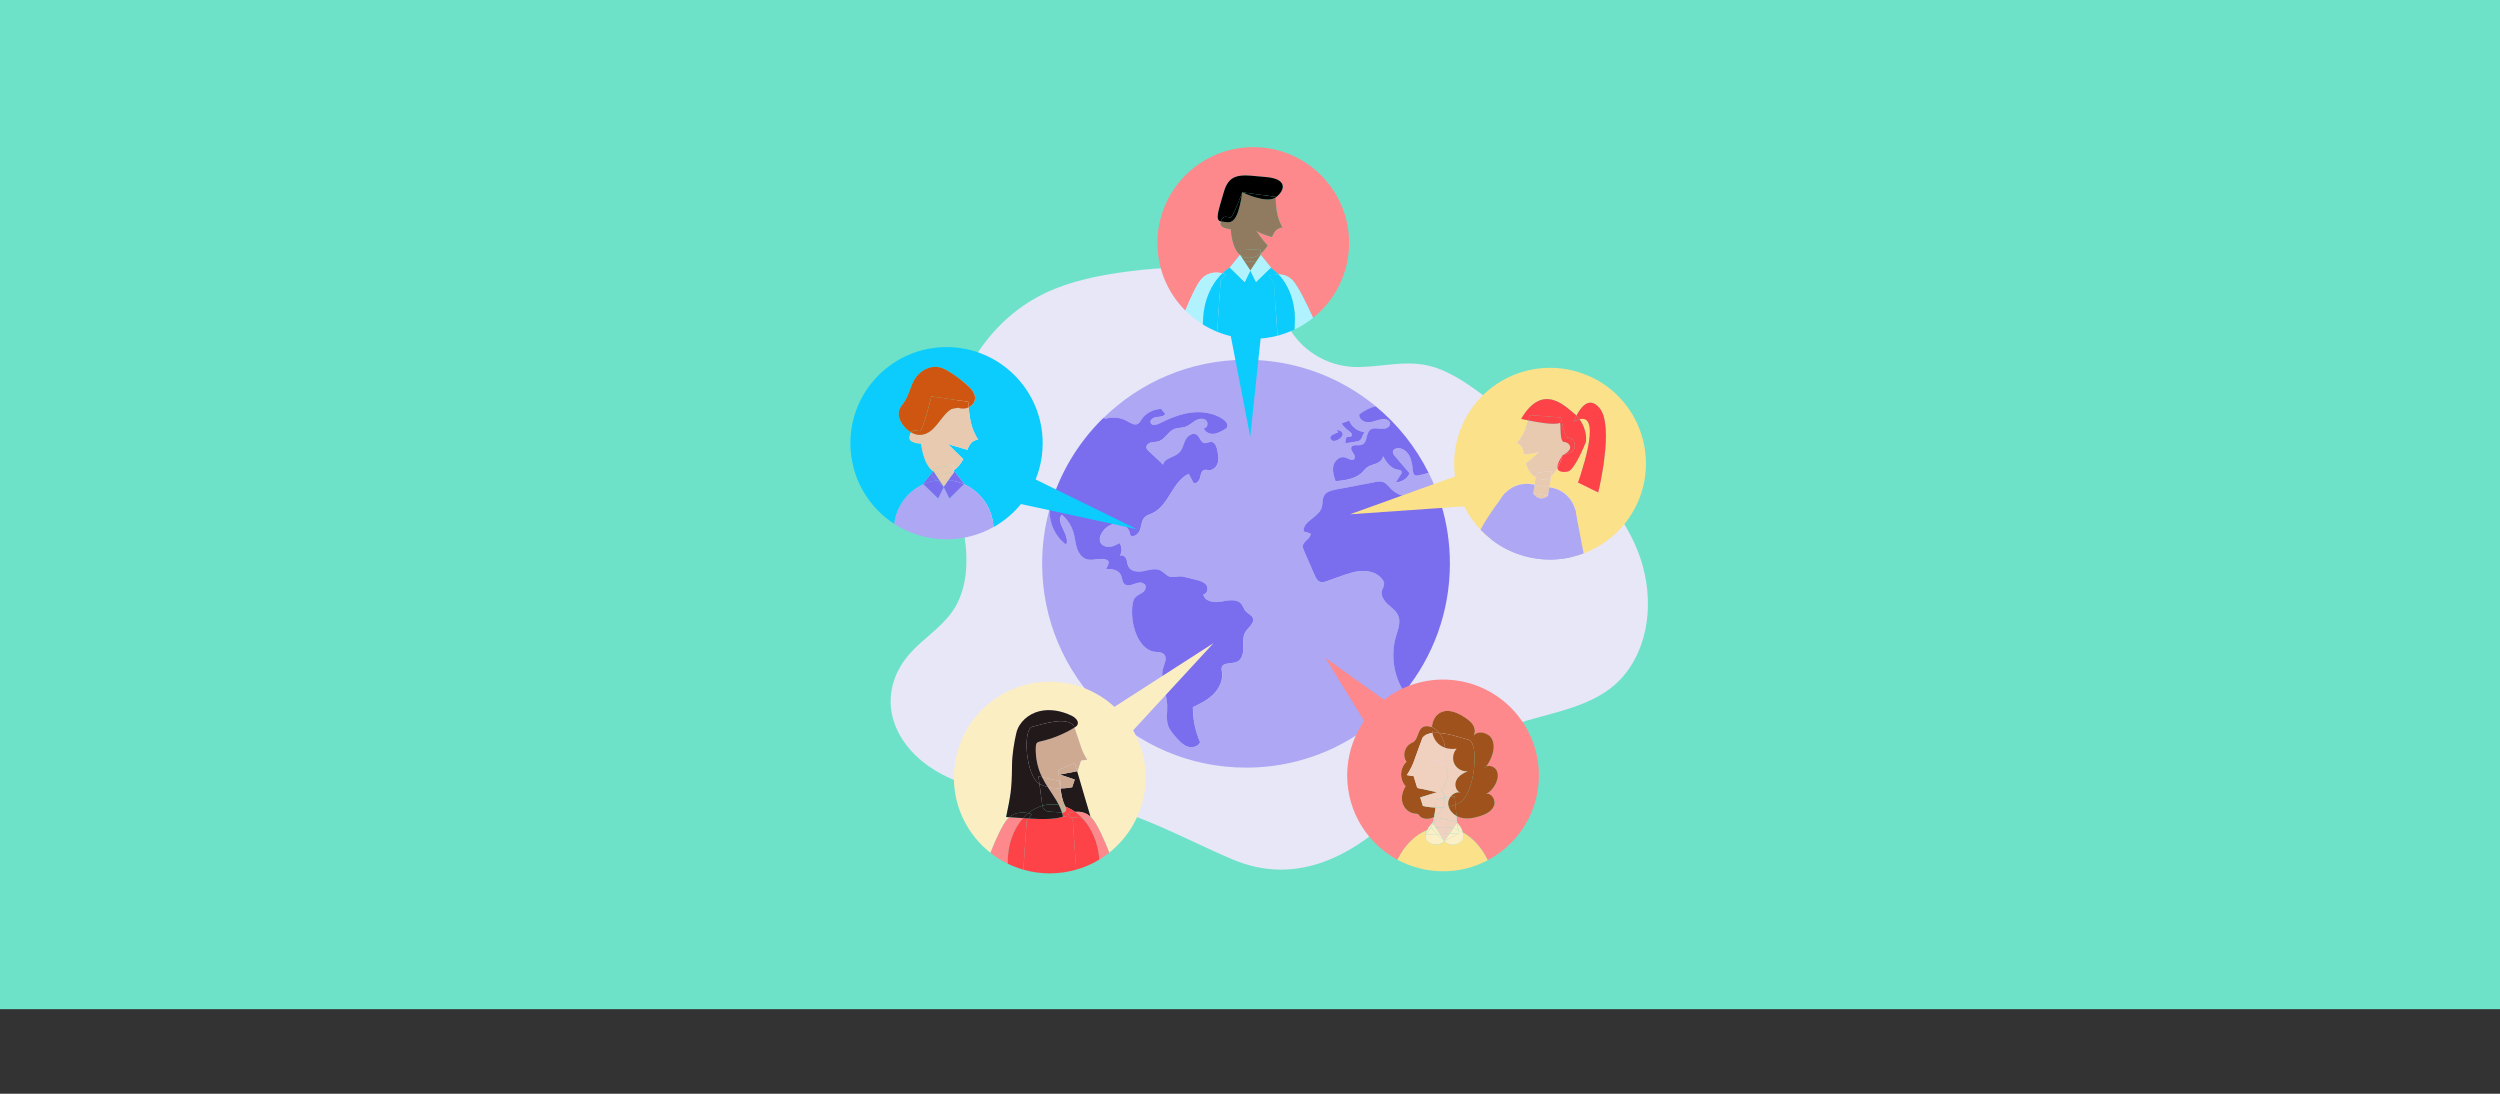 <?xml version="1.0" encoding="UTF-8"?>
<svg xmlns="http://www.w3.org/2000/svg" id="Capa_1" viewBox="0 0 1090 476.88">
  <rect x="0" y="0" width="1090" height="476.88" fill="#333333" stroke="none"/>
  <defs>
    <style>      .cls-1 {        fill: #907a60;      }      .cls-2 {        fill: #fd898c;      }      .cls-3 {        fill: #e7e7f7;      }      .cls-4 {        fill: #a0521c;      }      .cls-5 {        fill: #e8cab0;      }      .cls-6 {        fill: #0bccfd;      }      .cls-7 {        fill: #b1f2ff;      }      .cls-8 {        fill: #f0d0bf;      }      .cls-9 {        fill: #fd4348;      }      .cls-10 {        fill: #ada7f4;      }      .cls-11 {        fill: #fceec3;      }      .cls-12 {        fill: #6de2c9;      }      .cls-13 {        fill: #7a6eee;      }      .cls-14 {        fill: #fceec5;      }      .cls-15 {        fill: #fce18b;      }      .cls-16 {        fill: #21191a;      }      .cls-17 {        fill: #cdaa91;      }      .cls-18 {        fill: #cf5610;      }    </style>
  </defs>
  <rect class="cls-12" width="1090" height="440"></rect>
  <g>
    <path class="cls-3" d="M600.37,159.52c-2.51.24-5.1.45-7.83.51-12.13.28-23.79-6-30.08-16.34-5.74-9.43-11.5-19.59-24.05-23.47-15.03-4.65-31.19-3.87-46.79-1.83-12.39,1.63-24.83,4.08-36.09,9.47-26.87,12.86-44.14,43.24-41.38,72.77,1.06,11.32,4.74,22.24,6.42,33.48,1.68,11.25,1.08,23.54-5.55,32.8-5.15,7.19-12.8,11.68-18.58,18.34-11.08,12.78-10.74,29.07.56,41.83,8.82,9.95,21.93,15.16,35.01,17.76,13.08,2.6,26.51,2.93,39.68,4.99,24.35,3.81,43.46,15.47,65.68,24.87,26.85,11.36,50.75-.45,70.59-19.13,14.71-13.85,28.28-29.96,46.97-37.72,18.02-7.48,41.43-7.96,54.1-24.6,11.35-14.91,11.77-35.85,5.12-52.78-9.82-25.01-32.17-41.43-53.08-56.92-10.05-7.45-19.39-16.19-30.84-21.53-10.89-5.08-19.65-3.49-29.83-2.51Z"></path>
    <g>
      <path class="cls-10" d="M611.42,300.42c-3.94-6.84-4.96-15.3-2.76-22.87.86-2.96,2.19-6.13,1.04-8.99-.85-2.12-2.87-3.49-4.55-5.03-1.69-1.54-3.21-3.76-2.6-5.96.28-.99.97-1.88.97-2.91,0-.71-.34-1.38-.76-1.96-1.89-2.64-5.34-3.8-8.58-3.74-3.25.06-6.37,1.15-9.43,2.24-2.02.71-4.03,1.43-6.05,2.14-.98.35-2.04.69-3.02.38-1.28-.41-1.95-1.77-2.49-3-1.53-3.5-3.06-6.99-4.59-10.49-.31-.71-.63-1.46-.52-2.23.28-2.15,3.6-3.18,3.35-5.33-.99-.31-1.99-.63-2.98-.94-.54-4.38,6.25-5.98,7.75-10.13.66-1.83.21-4.03,1.26-5.67,1.03-1.61,3.12-2.1,5-2.46,5.72-1.09,11.45-2.18,17.17-3.27,1.06-.2,2.17-.4,3.2-.09,1.45.44,2.41,1.77,3.48,2.85,2.09,2.13,4.95,3.48,7.92,3.77.45-.6.56-1.43.29-2.13,3.58.99,7.09,2.24,10.5,3.72l1.35-.81c.7.88,1.39,1.76,2.08,2.66-1.45-4.84-3.31-9.51-5.53-13.97-1.5.5-3.04.89-4.59,1.17-.42.08-.86.14-1.25-.03-.71-.31-.9-1.2-.99-1.97-.27-2.22-.47-4.5-1.49-6.49-1.02-1.99-3.09-3.62-5.31-3.4-.81.08-1.68.51-1.88,1.29-.22.82.38,1.62.93,2.27,2.11,2.46,4.22,4.92,6.33,7.39-1.03,2.3-3.48,3.88-6,3.87.7-1.08,1.4-2.16,2.1-3.24.25-.39.52-.85.4-1.3-.2-.74-1.17-.85-1.92-.98-2.91-.51-4.74-3.32-6.23-5.88,0,1.51-1.41,2.64-2.81,3.2-1.4.57-2.95.83-4.15,1.74-.73.56-1.27,1.32-1.91,1.98-2.96,3.05-7.57,3.63-11.8,4.03-.73-2.2-1.45-4.55-.91-6.81.55-2.26,2.89-4.24,5.1-3.54,1.43.46,3.22,1.79,4.08.56,1.05-1.49-2.03-3.26-1.38-4.96.62-1.61,3.14-.55,4.73-1.19,2.35-.95,1.52-4.9,3.51-6.47,1.34-1.06,3.26-.53,4.97-.4,1.7.13,3.93-.82,3.67-2.5-.22-1.42-2.06-1.92-3.49-1.72-2.01.28-3.9,1.3-5.93,1.36-2.03.05-4.37-1.55-3.92-3.54,2.16-1.53,4.55-2.91,7.14-3.43-15.38-12.71-35.11-20.35-56.62-20.35-24.25,0-46.22,9.71-62.26,25.44l1.3.21c3.04-.85,6.42-.44,9.17,1.11,1.5.84,3.29,2.04,4.76,1.15.64-.39,1.01-1.09,1.42-1.72,1.87-2.87,5.24-4.71,8.67-4.73.6.73,1.19,1.45,1.79,2.18-.71,1.22-2.42,1.19-3.83,1.35-1.4.16-3.09,1.31-2.52,2.6.57,1.29,2.49.84,3.75.2,4.38-2.2,8.98-4.12,13.85-4.74s10.05.16,14.06,2.98c1.15.8,2.28,2.25,1.59,3.46-.28.5-.82.81-1.32,1.09-1.49.82-3.05,1.66-4.75,1.75-1.7.08-3.58-.84-4.01-2.49,1.61.09,2.1-2.57.81-3.54s-3.17-.55-4.56.28-2.58,2.01-4.1,2.57c-1.7.63-3.64.42-5.29,1.17-2.61,1.18-3.92,4.45-6.66,5.26-1.09.32-2.28.2-3.38.51-1.1.31-2.16,1.36-1.85,2.45.14.5.53.87.91,1.23,2.12,1.99,4.24,3.98,6.35,5.97.55-2.94,4.8-3.1,6.95-5.18,1.49-1.44,1.82-3.68,2.74-5.54.92-1.86,3.25-3.49,4.97-2.32,1.38.94,1.63,3.29,3.26,3.63,1.09.23,2.17-.64,3.28-.48,1.41.21,2.01,1.88,2.32,3.28.41,1.84.82,3.75.37,5.58-.45,1.83-2.03,3.53-3.91,3.44-.67-.03-1.34-.27-1.98-.11-1.37.36-1.63,2.13-1.95,3.5-.33,1.37-1.84,2.89-2.91,1.98-.66-1.27-1.33-2.53-1.99-3.8-7.17,3.37-8.69,13.9-15.89,17.19-1.12.51-2.37.84-3.26,1.7-1.4,1.36-1.43,3.54-2.03,5.39-.6,1.85-2.71,3.66-4.31,2.57,0-2.74-2.62-5.04-5.35-5.18s-5.35,1.53-6.87,3.81c-.89,1.34-1.46,3.12-.72,4.55.71,1.38,2.43,1.98,3.97,1.83s2.95-.9,4.31-1.63c1.1,1.65,1.12,3.94.07,5.62.93-.76,2.37.15,2.84,1.26.46,1.11.43,2.4,1,3.46,1.2,2.2,4.3,2.34,6.75,1.83,2.45-.51,5.13-1.35,7.34-.18,1.38.74,2.36,2.18,3.85,2.64,1.39.43,2.89-.09,4.35-.11,1.1-.02,2.19.25,3.26.52,1.34.34,2.68.67,4.02,1.01,1.64.41,3.42.92,4.4,2.3s.36,3.86-1.33,3.94c.35,3.13,4.64,3.82,7.73,3.23,3.1-.59,6.93-1.37,8.88,1.1.76.96,1.03,2.24,1.85,3.15.94,1.05,2.54,1.53,3.08,2.84.95,2.28-2,4.11-3.28,6.22-1.2,2-.88,4.51-.86,6.84.02,2.33-.56,5.05-2.67,6.04-2.34,1.1-6.26.11-6.79,2.64-.12.58.03,1.18.13,1.77.57,3.54-1.12,7.15-3.64,9.7s-5.78,4.21-9.04,5.7c0,5.25,1.08,10.49,3.16,15.3-.84,1.98-3.52,2.59-5.54,1.86-2.02-.73-3.53-2.4-4.95-4.02-1.38-1.56-2.78-3.18-3.45-5.15-.97-2.85-.26-5.97-.39-8.97-.24-5.51-3.33-11.02-1.69-16.29.59-1.9,1.72-4.15.42-5.65-1.02-1.19-2.87-1-4.42-1.24-3.76-.57-6.39-4.08-7.79-7.62-1.54-3.86-2.14-8.09-1.73-12.22.14-1.45.45-2.98,1.46-4.02.98-1.02,2.47-1.4,3.51-2.35,1.05-.95,1.28-3.06-.06-3.5-2.33-1.67-5.93,2.06-8.19.32-1.24-.96-1.06-2.87-1.79-4.25-1.13-2.13-3.99-2.44-6.4-2.49.66-.92,1.09-2.01,1.25-3.13-2.13-2.53-6.31-.16-9.51-1-2.21-.58-3.7-2.71-4.41-4.89-.72-2.17-.86-4.5-1.48-6.7-.87-3.08-2.69-5.88-5.16-7.93-2.87,3.65,3.76,8.83,1.97,13.12-4.63-3.37-7.43-9.12-7.23-14.85l-.06-.89c-2.13,7.63-3.28,15.68-3.28,23.99,0,49.11,39.81,88.93,88.93,88.93,27.92,0,52.83-12.87,69.13-33-.4-.34-.7-.8-.96-1.26ZM587.85,183.44l.46.02c.84,2.09,2.62,3.78,4.76,4.5.6.2,1.22.33,1.84.47-.9,1.18-.99,3.03-2.3,3.74-.4.21-.85.28-1.29.35-1.58.24-3.17.48-4.75.71,0-.65.08-1.3.23-1.93.06-.25.15-.52.35-.69.51-.43,1.38.02,1.92-.37.39-.28.4-.88.16-1.3-.23-.42-.64-.69-1.03-.98-1.27-.93-2.4-2.05-3.33-3.31.99-.41,1.99-.81,2.98-1.22ZM580.13,190.28c.15-.24.38-.41.62-.57.83-.54,1.75-.96,2.71-1.21l-.66-1c1.09-.01,2.37.47,2.58,1.53.2,1.06-.77,1.96-1.69,2.51-.74.45-1.6.85-2.46.68s-1.55-1.19-1.1-1.94Z"></path>
      <path class="cls-13" d="M464.89,237.49c1.79-4.28-4.84-9.47-1.97-13.12,2.46,2.04,4.29,4.85,5.16,7.93.62,2.2.76,4.53,1.48,6.7.72,2.17,2.2,4.3,4.41,4.89,3.19.84,7.38-1.53,9.51,1-.15,1.12-.59,2.21-1.25,3.13,2.41.05,5.27.36,6.4,2.49.73,1.38.55,3.3,1.79,4.25,2.27,1.75,5.87-1.98,8.19-.32,1.34.44,1.11,2.55.06,3.5-1.05.95-2.53,1.33-3.51,2.35-1.01,1.04-1.32,2.57-1.46,4.02-.41,4.13.19,8.36,1.73,12.22,1.41,3.54,4.03,7.04,7.79,7.62,1.55.24,3.4.05,4.42,1.24,1.3,1.51.17,3.76-.42,5.65-1.65,5.26,1.45,10.78,1.69,16.29.13,3.01-.58,6.12.39,8.97.67,1.97,2.08,3.59,3.45,5.15,1.42,1.61,2.93,3.29,4.95,4.02,2.02.73,4.7.12,5.54-1.86-2.08-4.81-3.17-10.06-3.16-15.3,3.26-1.5,6.52-3.15,9.04-5.7s4.21-6.16,3.64-9.7c-.09-.59-.25-1.19-.13-1.77.53-2.53,4.45-1.54,6.79-2.64,2.11-.99,2.7-3.71,2.67-6.04-.02-2.33-.35-4.84.86-6.84,1.28-2.12,4.23-3.94,3.28-6.22-.54-1.31-2.14-1.79-3.08-2.84-.81-.91-1.09-2.19-1.85-3.15-1.95-2.47-5.78-1.69-8.88-1.1-3.1.59-7.38-.1-7.73-3.23,1.69-.08,2.3-2.56,1.33-3.94s-2.76-1.89-4.4-2.3c-1.34-.34-2.68-.67-4.02-1.01-1.07-.27-2.16-.54-3.26-.52-1.46.02-2.95.55-4.35.11-1.49-.47-2.47-1.91-3.85-2.64-2.21-1.18-4.89-.33-7.34.18-2.45.51-5.55.37-6.75-1.83-.58-1.06-.54-2.35-1-3.46-.46-1.11-1.91-2.03-2.84-1.26,1.06-1.67,1.03-3.97-.07-5.62-1.36.73-2.77,1.48-4.31,1.63s-3.26-.45-3.97-1.83c-.74-1.43-.17-3.21.72-4.55,1.52-2.28,4.13-3.95,6.87-3.81s5.35,2.44,5.35,5.18c1.61,1.1,3.71-.71,4.31-2.57.6-1.85.64-4.03,2.03-5.39.88-.86,2.14-1.19,3.26-1.7,7.21-3.29,8.72-13.82,15.89-17.19.66,1.27,1.33,2.53,1.99,3.8,1.07.92,2.58-.6,2.91-1.98.33-1.37.58-3.14,1.95-3.5.65-.17,1.32.08,1.98.11,1.88.08,3.46-1.61,3.91-3.44.45-1.83.04-3.74-.37-5.58-.31-1.39-.91-3.07-2.32-3.28-1.1-.17-2.19.71-3.28.48-1.63-.35-1.89-2.69-3.26-3.63-1.71-1.17-4.05.45-4.97,2.32-.92,1.86-1.24,4.1-2.74,5.54-2.15,2.08-6.41,2.24-6.95,5.18-2.12-1.99-4.24-3.98-6.35-5.97-.38-.35-.77-.73-.91-1.23-.32-1.1.75-2.14,1.85-2.45,1.1-.31,2.28-.18,3.38-.51,2.74-.81,4.06-4.08,6.66-5.26,1.65-.74,3.59-.54,5.29-1.17,1.52-.56,2.71-1.75,4.1-2.57s3.27-1.26,4.56-.28.81,3.64-.81,3.54c.43,1.65,2.31,2.57,4.01,2.49,1.7-.08,3.26-.92,4.75-1.75.51-.28,1.04-.58,1.32-1.09.69-1.22-.45-2.66-1.59-3.46-4.01-2.81-9.2-3.6-14.06-2.98s-9.47,2.54-13.85,4.74c-1.26.63-3.18,1.09-3.75-.2-.57-1.29,1.12-2.44,2.52-2.6,1.4-.16,3.11-.13,3.83-1.35-.6-.73-1.19-1.45-1.79-2.18-3.43.02-6.8,1.86-8.67,4.73-.41.63-.78,1.33-1.42,1.72-1.47.89-3.26-.3-4.76-1.15-2.75-1.55-6.13-1.96-9.17-1.11l-1.3-.21c-10.95,10.74-19.14,24.29-23.38,39.49l.06.89c-.2,5.73,2.6,11.47,7.23,14.85Z"></path>
      <path class="cls-13" d="M628.42,220.14c-.69-.9-1.38-1.79-2.08-2.66l-1.35.81c-3.41-1.48-6.92-2.73-10.5-3.72.27.7.16,1.53-.29,2.13-2.97-.28-5.83-1.64-7.92-3.77-1.06-1.08-2.02-2.41-3.48-2.85-1.03-.31-2.14-.11-3.2.09-5.72,1.09-11.45,2.18-17.17,3.27-1.88.36-3.97.85-5,2.46-1.05,1.64-.59,3.84-1.26,5.67-1.51,4.15-8.29,5.75-7.75,10.13.99.31,1.99.63,2.98.94.24,2.16-3.07,3.18-3.35,5.33-.1.77.22,1.52.52,2.23,1.53,3.5,3.06,6.99,4.59,10.49.54,1.23,1.21,2.59,2.49,3,.98.32,2.05-.03,3.02-.38,2.02-.71,4.03-1.43,6.05-2.14,3.06-1.08,6.19-2.18,9.43-2.24,3.25-.06,6.69,1.1,8.58,3.74.42.58.76,1.25.76,1.96,0,1.03-.7,1.92-.97,2.91-.61,2.2.91,4.42,2.6,5.96,1.69,1.54,3.7,2.91,4.55,5.03,1.15,2.86-.18,6.03-1.04,8.99-2.2,7.58-1.18,16.04,2.76,22.87.26.46.57.93.96,1.26,12.38-15.28,19.8-34.74,19.8-55.93,0-8.9-1.31-17.5-3.75-25.61Z"></path>
      <path class="cls-13" d="M596.65,184.14c2.03-.05,3.92-1.07,5.93-1.36,1.43-.2,3.27.3,3.49,1.72.26,1.69-1.96,2.63-3.67,2.5-1.7-.13-3.62-.65-4.97.4-1.99,1.57-1.16,5.52-3.51,6.47-1.6.64-4.11-.42-4.73,1.19-.65,1.7,2.44,3.48,1.38,4.96-.87,1.22-2.66-.11-4.08-.56-2.21-.71-4.55,1.28-5.1,3.54-.55,2.26.18,4.61.91,6.81,4.23-.4,8.84-.98,11.8-4.03.64-.66,1.18-1.42,1.91-1.98,1.2-.91,2.75-1.18,4.15-1.74,1.4-.57,2.8-1.69,2.81-3.2,1.48,2.55,3.32,5.36,6.23,5.88.75.13,1.73.24,1.92.98.12.45-.15.91-.4,1.3-.7,1.08-1.4,2.16-2.1,3.24,2.52.01,4.97-1.57,6-3.87-2.11-2.46-4.22-4.92-6.33-7.39-.55-.65-1.15-1.45-.93-2.27.21-.78,1.08-1.21,1.88-1.29,2.22-.23,4.29,1.41,5.31,3.4,1.02,1.99,1.23,4.27,1.49,6.49.09.77.29,1.66.99,1.97.39.17.84.1,1.25.03,1.56-.28,3.09-.67,4.59-1.17-5.58-11.21-13.46-21.09-23.03-28.99-2.59.52-4.98,1.89-7.14,3.43-.45,1.98,1.89,3.59,3.92,3.54Z"></path>
      <path class="cls-13" d="M581.23,192.22c.85.18,1.71-.22,2.46-.68.92-.56,1.89-1.46,1.69-2.51-.21-1.07-1.49-1.55-2.58-1.53l.66,1c-.96.26-1.88.67-2.71,1.21-.24.15-.47.33-.62.57-.45.75.25,1.76,1.1,1.94Z"></path>
      <path class="cls-13" d="M588.2,187.97c.38.28.79.56,1.03.98.23.42.22,1.02-.16,1.3-.54.39-1.41-.06-1.92.37-.2.17-.29.44-.35.69-.16.63-.24,1.28-.23,1.93,1.58-.24,3.17-.48,4.75-.71.44-.07.9-.14,1.29-.35,1.31-.71,1.39-2.56,2.3-3.74-.62-.14-1.24-.27-1.84-.47-2.13-.72-3.92-2.41-4.76-4.5l-.46-.02c-.99.41-1.99.81-2.98,1.22.94,1.26,2.07,2.38,3.33,3.31Z"></path>
    </g>
    <g>
      <polygon class="cls-2" points="607.29 307.84 577.88 286.86 597.02 318 607.29 307.84"></polygon>
      <g>
        <path class="cls-2" d="M587.38,338.08c0-23.08,18.71-41.79,41.79-41.79,23.08,0,41.79,18.71,41.79,41.79,0,16.03-9.04,29.95-22.29,36.96-2.62-5.39-6.4-9.64-10.85-12.09-.42-1.55-1.39-3.12-2.43-4.19l-.1-.56h0l-.24-2.47c.57.32,1.17.57,1.79.75,2.78.77,5.75.23,8.5-.64,2.46-.78,5.06-2.05,6.04-4.44.98-2.39-.95-5.82-3.47-5.24,1.62-.7,2.84-2.1,3.76-3.6,1.2-1.97,1.94-4.49.93-6.57-.81-1.68-3.16-2.51-4.7-1.76.61-.66,1.09-1.46,1.52-2.26,1.55-2.94,2.59-6.54,1.18-9.55-1.41-3.01-6.18-4.31-8.1-1.59.97-1.45.64-3.48-.34-4.93-.97-1.45-2.47-2.45-3.93-3.4-8.66-5.62-13.55-.88-13.87,4.56-.27-.11-.55-.21-.84-.27-6.1-1.37-4.4,5.61-7.78,7-3.27,1.34-4.56,5.65-2.5,8.36-2.97,2.77-3.16,7.67-.41,10.64-1.32,2.17-2.03,4.77-1.38,7.2.66,2.42,2.91,4.56,5.61,4.75.38.03.78.02,1.11.19.4.21.62.62.91.95.44.49,1.09.8,1.76.96,1.48.37,3.06.08,4.4-.61-.18.85-.39,1.69-.64,2.5-.84.83-1.71,1.98-2.32,3.18-5.37,2.14-9.95,6.78-12.99,12.96-13.05-7.07-21.91-20.88-21.91-36.76Z"></path>
        <path class="cls-4" d="M624.52,319.58c-1.78.21-3.3.82-4.28,2.07,0,0-2.39,6.34-3.68,10.05-1.28,3.71-3.2,6.23-3.2,6.23l2.99.47,1.59,5.14,8.57,1.87-7.3,2.25,1.16,3.74s2.3.6,5.5.71c-.13,1.23-.33,2.66-.63,4.11-1.35.69-2.92.98-4.4.61-.67-.17-1.32-.47-1.76-.96-.29-.33-.51-.74-.91-.95-.33-.17-.73-.16-1.11-.19-2.7-.19-4.95-2.33-5.61-4.75-.66-2.42.05-5.02,1.38-7.2-2.75-2.97-2.56-7.88.41-10.64-2.06-2.71-.78-7.02,2.5-8.36,3.38-1.39,1.68-8.36,7.78-7,.29.06.56.16.84.27-.05.84,0,1.7.18,2.54Z"></path>
        <path class="cls-8" d="M624.88,359.14l-.27-.43s0,0,0,0c.25-.81.46-1.66.64-2.5.69-.35,1.31-.81,1.84-1.33.82-.82,1.42-1.79,1.86-2.83.88-.07,1.79-.18,2.71-.36.49,1.71,1.79,3.15,3.4,4.05l.24,2.47-8.75-1.67-1.66,2.6Z"></path>
        <path class="cls-8" d="M628.94,352.05c-.45,1.04-1.05,2.01-1.86,2.83-.53.53-1.15.98-1.84,1.33.3-1.44.5-2.88.63-4.11.96.03,1.99.02,3.07-.06Z"></path>
        <path class="cls-8" d="M628.13,344.98c1.36-1.95,2.75-3.99,3.09-6.29.33-2.3-.71-4.96-3.04-5.85-.78-.3-1.73-.45-2.14-1.13,2.23-.77,3.68-2.92,3.89-5.11.02-.2.02-.4.02-.62,1.43.5,3.14.69,5.15.43-1.62,1.75-2,4.53-.92,6.66,1.08,2.13,3.56,3.45,5.93,3.17-2.07.8-4.18,1.99-5.12,3.99-.95,2.01-.1,4.94,2.06,5.42-1.69-.56-3.47.3-4.56,1.71l-2.56.51c-.02-1.31-.49-2.6-1.78-2.91Z"></path>
        <path class="cls-8" d="M629.95,325.98c0,.21,0,.42-.02.62-.21,2.19-1.66,4.34-3.89,5.11.41.68,1.37.83,2.14,1.13,2.33.9,3.37,3.55,3.04,5.85-.33,2.3-1.73,4.34-3.09,6.29,1.29.3,1.76,1.6,1.78,2.91l-3.79.75s-.04,1.46-.26,3.47c-3.2-.11-5.5-.71-5.5-.71l-1.16-3.74,7.3-2.25-8.57-1.87-1.59-5.14-2.99-.47s1.92-2.52,3.2-6.23c1.28-3.71,3.68-10.05,3.68-10.05.98-1.24,2.5-1.85,4.28-2.07.56,2.76,2.34,5.31,5.42,6.39Z"></path>
        <path class="cls-8" d="M629.92,347.89l2.56-.51c-.67.88-1.08,1.96-1.03,3.06.02.43.09.84.21,1.24-.92.18-1.83.3-2.71.36.41-.94.69-1.94.87-2.94.07-.39.11-.8.1-1.22Z"></path>
        <path class="cls-8" d="M625.87,352.11c.22-2.02.26-3.47.26-3.47l3.79-.75c0,.42-.03.83-.1,1.22-.19,1-.47,2-.87,2.94-1.08.08-2.12.09-3.07.06Z"></path>
        <path class="cls-4" d="M646.96,335.04c.24-.37.57-.64.94-.82-.28.31-.59.59-.94.82Z"></path>
        <path class="cls-4" d="M635.94,350.31c7.09-3.3,9.21-26.53,4.37-27.78-2.92-.75-8.24-2.64-12.84-2.98-.87-1.11-1.94-2.02-3.14-2.51.33-5.44,5.21-10.18,13.87-4.56,1.46.95,2.96,1.95,3.93,3.4.97,1.45,1.3,3.47.34,4.93,1.92-2.72,6.69-1.42,8.1,1.59,1.41,3.01.38,6.61-1.18,9.55-.42.8-.9,1.6-1.52,2.26-.37.18-.69.45-.94.82.35-.23.65-.51.94-.82,1.54-.75,3.88.08,4.7,1.76,1.01,2.08.27,4.6-.93,6.57-.91,1.51-2.14,2.9-3.76,3.6,2.52-.58,4.45,2.86,3.47,5.24-.98,2.39-3.58,3.65-6.04,4.44-2.75.88-5.72,1.41-8.5.64-.62-.17-1.22-.43-1.79-.75l-.47-4.85c.46-.17.91-.35,1.36-.56Z"></path>
        <path class="cls-4" d="M627.48,319.55c-1.04-.08-2.03-.08-2.96.03-.17-.84-.23-1.7-.18-2.54,1.2.49,2.26,1.4,3.14,2.51Z"></path>
        <path class="cls-4" d="M631.65,351.68c.97-.19,1.96-.45,2.93-.8l.47,4.85c-1.6-.9-2.91-2.34-3.4-4.05Z"></path>
        <path class="cls-4" d="M632.48,347.38c1.09-1.42,2.87-2.28,4.56-1.71-2.17-.49-3.01-3.41-2.06-5.42.95-2.01,3.05-3.2,5.12-3.99-2.37.28-4.84-1.05-5.93-3.17-1.08-2.13-.7-4.91.92-6.66-2.01.26-3.72.07-5.15-.43-.02-1.99-.96-4.51-2.47-6.43,4.59.34,9.92,2.23,12.84,2.98,4.84,1.25,2.72,24.48-4.37,27.78-.45.21-.9.4-1.36.56l-.37-3.84-1.73.34Z"></path>
        <path class="cls-4" d="M629.95,325.98c-3.09-1.08-4.86-3.64-5.42-6.39.93-.11,1.92-.11,2.96-.03,1.51,1.92,2.44,4.44,2.47,6.43Z"></path>
        <path class="cls-4" d="M632.48,347.38l1.73-.34.37,3.84c-.97.35-1.95.61-2.93.8-.11-.4-.19-.81-.21-1.24-.05-1.1.36-2.19,1.03-3.06Z"></path>
        <path class="cls-15" d="M622.28,361.89c-.29.57-.51,1.16-.64,1.73-.2.13-.41.25-.62.33l.56-.02c-.17,1.05,0,2.03.73,2.77,2.03,2.06,5.35,2.08,7.41.05l.04-.02-.03.05c2.03,2.06,5.35,2.08,7.41.05.99-.98,1.08-2.41.68-3.87,4.45,2.46,8.23,6.71,10.85,12.09-5.82,3.08-12.45,4.83-19.5,4.83s-13.97-1.82-19.88-5.02c3.05-6.17,7.63-10.82,12.99-12.96Z"></path>
        <path class="cls-15" d="M621.02,363.95c.22-.08.42-.2.62-.33-.02.1-.04.2-.06.3l-.56.02Z"></path>
        <path class="cls-8" d="M635.29,358.2h0l.1.56s-.03-.04-.05-.05l-.05-.51Z"></path>
        <path class="cls-8" d="M633.59,361.22c-1.51-.41-3.06-.63-4.66-.63-1,0-1.99.1-2.96.26l-1.09-1.72,1.66-2.6,8.75,1.67.05.51-1.75,2.51Z"></path>
        <polygon class="cls-8" points="632.02 363.47 629.76 366.72 629.72 366.74 627.76 363.66 632.02 363.47"></polygon>
        <path class="cls-8" d="M627.76,363.66l-1.79-2.8c.97-.17,1.96-.26,2.96-.26,1.59,0,3.15.22,4.66.63l-1.57,2.25-4.27.19Z"></path>
        <path class="cls-14" d="M635.39,358.76c1.04,1.07,2.01,2.64,2.43,4.19-.61-.33-1.22-.64-1.85-.91l-.58-3.28Z"></path>
        <path class="cls-14" d="M637.14,366.82c-2.06,2.03-5.38,2.01-7.41-.05l.03-.05,6.45-3.33-.24-1.35c.63.27,1.24.57,1.85.91.4,1.45.31,2.89-.68,3.87Z"></path>
        <path class="cls-14" d="M635.65,361.92l-.31-3.21s.03.04.05.05l.58,3.28c-.11-.04-.21-.08-.32-.12Z"></path>
        <path class="cls-14" d="M635.34,358.71l.31,3.21c-.67-.27-1.36-.51-2.06-.7l1.75-2.51Z"></path>
        <path class="cls-14" d="M635.78,363.31l-.13-1.39c.11.04.22.08.32.12l.24,1.35-6.45,3.33,2.26-3.25,3.76-.16Z"></path>
        <path class="cls-14" d="M632.02,363.47l1.57-2.25c.7.19,1.38.43,2.06.7l.13,1.39-3.76.16Z"></path>
        <path class="cls-14" d="M622.28,361.89c.6-1.2,1.47-2.35,2.32-3.18-.31,1-.68,1.94-1.12,2.75-.4.13-.81.27-1.2.43Z"></path>
        <path class="cls-14" d="M624.88,359.14l-1.05,1.64.44.45c-.26.07-.52.16-.78.24.44-.81.81-1.75,1.12-2.75,0,0,0,0,0,0l.27.43Z"></path>
        <path class="cls-14" d="M629.72,366.74c-2.06,2.03-5.38,2.01-7.41-.05-.73-.74-.9-1.72-.73-2.77l5.14-.22,3,3.04Z"></path>
        <path class="cls-14" d="M621.64,363.62c.13-.57.35-1.16.64-1.73.4-.16.8-.3,1.2-.43-.51.94-1.12,1.69-1.84,2.16Z"></path>
        <path class="cls-14" d="M623.49,361.46c.26-.08.52-.17.78-.24l2.45,2.48-5.14.22c.02-.1.04-.2.06-.3.72-.47,1.33-1.23,1.84-2.16Z"></path>
        <path class="cls-14" d="M623.83,360.78l1.05-1.64,1.09,1.72c-.57.1-1.14.22-1.7.37l-.44-.45Z"></path>
        <polygon class="cls-14" points="627.76 363.66 629.72 366.74 626.72 363.7 627.76 363.66"></polygon>
        <path class="cls-14" d="M626.72,363.7l-2.45-2.48c.56-.15,1.13-.27,1.7-.37l1.79,2.8-1.04.05Z"></path>
      </g>
    </g>
    <g>
      <g>
        <path class="cls-11" d="M415.9,339.01c0-23.08,18.71-41.79,41.79-41.79,23.08,0,41.79,18.71,41.79,41.79,0,13.27-6.2,25.09-15.85,32.75-2.09-5.31-5.16-12.4-7.62-15.14-.19-.21-.38-.4-.58-.58l-5.8-19.8.18-.04,1.53-4.59,2.7-.36s-1.67-2.31-2.75-5.67c-.84-2.62-2.25-6.69-2.84-8.36,0,0,0,0,0,0,.5-.31,1.02-.65,1.3-1.16.86-1.57-.94-3.26-2.55-4.04-4.34-2.08-9.35-3.09-14.03-1.94-4.68,1.15-8.89,4.72-10.02,9.4-1.01,4.22-1.87,9.67-1.9,14.01-.1,11.7-.8,13.91-2.57,22.74.43.01.9.03,1.39.06-.24.21-.47.44-.7.69-2.42,2.69-5.42,9.58-7.51,14.86-9.71-7.65-15.96-19.51-15.96-32.83Z"></path>
        <path class="cls-16" d="M468.71,353.94c-1.31-.93-2.7-1.68-4.15-2.22-1.41-2.64-1.94-5.72-2.13-7.96,2.92-.03,5.04-.53,5.04-.53l1.12-3.34-6.52-2.17,7.57-1.47,5.8,19.8c-2.13-1.96-4.72-2.27-6.72-2.1Z"></path>
        <path class="cls-2" d="M440.06,356.3c1.73.09,3.81.26,6.02.42-4.31,4.78-6.92,11.95-6.7,19.87-2.69-1.31-5.21-2.91-7.53-4.74,2.09-5.28,5.09-12.17,7.51-14.86.23-.25.46-.48.7-.69Z"></path>
        <path class="cls-2" d="M471.92,356.76l3.82.34-.31-1.05c.2.18.39.37.58.58,2.46,2.74,5.53,9.83,7.62,15.14-1.37,1.09-2.8,2.1-4.3,3.01-.5-7.25-3.3-13.63-7.4-18.01Z"></path>
        <path class="cls-2" d="M471.92,356.76c-1-1.07-2.08-2.01-3.22-2.82,2.01-.16,4.59.15,6.72,2.1l.31,1.05-3.82-.34Z"></path>
        <path class="cls-9" d="M463.18,354.26s.09,0,.13,0l.18,1.75c-.13-.6-.3-1.19-.48-1.76h.17Z"></path>
        <path class="cls-9" d="M448.44,356.87c5.58.34,11.58.46,15.05-.86l3.27.29.97,1.21,1.5,21.66c-3.67,1.05-7.54,1.63-11.54,1.63s-7.86-.57-11.52-1.62l1.47-21.3.81-1.01Z"></path>
        <path class="cls-9" d="M466.76,356.3l-3.27-.29-.18-1.75c1.18-.01,1.93-1.3,1.34-2.36-.03-.06-.07-.13-.1-.19,1.45.55,2.84,1.29,4.15,2.22-1.89.15-3.26.72-3.26.72l1.32,1.64Z"></path>
        <path class="cls-9" d="M447.64,357.87l-1.47,21.3c-2.35-.67-4.62-1.54-6.78-2.59-.22-7.93,2.39-15.09,6.7-19.87.77.05,1.56.11,2.36.16l-.81,1.01Z"></path>
        <path class="cls-9" d="M466.76,356.3l5.16.46c4.1,4.37,6.9,10.76,7.4,18.01-3.12,1.89-6.51,3.38-10.1,4.41l-1.5-21.66-.97-1.21Z"></path>
        <path class="cls-9" d="M465.45,354.66s1.37-.57,3.26-.72c1.14.81,2.22,1.76,3.22,2.82l-5.16-.46-1.32-1.64Z"></path>
        <path class="cls-17" d="M456.81,343.13c1.9.47,3.79.63,5.44.62l.76,7.46c-.46-.12-.93-.22-1.39-.3-1.36-2.68-3.15-5.19-4.81-7.77Z"></path>
        <path class="cls-17" d="M462.24,343.75c.06,0,.12,0,.18,0,.19,2.25.72,5.33,2.13,7.96-.51-.19-1.02-.36-1.55-.5l-.76-7.46Z"></path>
        <path class="cls-17" d="M463.01,354.25c-.37-1.15-.85-2.26-1.4-3.35.47.08.93.18,1.39.3l.31,3.05s-.09,0-.13,0h-.17Z"></path>
        <path class="cls-17" d="M463.32,354.26l-.31-3.05c.52.14,1.04.31,1.55.5.03.06.07.13.1.19.59,1.06-.15,2.35-1.34,2.36Z"></path>
        <path class="cls-17" d="M468.58,332.66l-7.16,3.07.49,4.79-7.57-1.68s-.03-.05-.04-.08c-1.97-4.08-2.91-8.65-2.7-13.18.03-.61.1-1.28.53-1.72.36-.37.9-.49,1.4-.6,5.26-1.18,10.33-3.24,14.92-6.06.58,1.67,2,5.74,2.84,8.36,1.08,3.36,2.75,5.67,2.75,5.67l-2.7.36-1.53,4.59-.18.04-.86-2.94-.18-.63Z"></path>
        <path class="cls-17" d="M468.58,339.88l-1.12,3.34s-2.12.5-5.04.53c-.15-1.85-.08-3.13-.08-3.13l-.43-.1-.49-4.79,7.16-3.07.18.63.86,2.94-7.57,1.47,6.52,2.17Z"></path>
        <path class="cls-17" d="M456.81,343.13c-.89-1.39-1.74-2.81-2.46-4.28l7.57,1.68.33,3.23c-1.65,0-3.53-.15-5.44-.62Z"></path>
        <path class="cls-17" d="M462.24,343.75l-.33-3.23.43.1s-.07,1.28.08,3.13c-.06,0-.12,0-.18,0Z"></path>
        <path class="cls-16" d="M450.12,316.85c-4.31,1.01-2.99,21.31,3.07,24.92l1.26,9.43s.02.06.02.09c-2.22.64-4.28,1.76-6.13,3.27-1.99-.44-5.5-.71-8.28,1.74-.49-.03-.95-.05-1.39-.06,1.77-8.83,2.48-11.04,2.57-22.74.04-4.34.89-9.79,1.9-14.01,1.12-4.68,5.34-8.25,10.02-9.4,4.68-1.15,9.69-.15,14.03,1.94,1.61.77,3.41,2.46,2.55,4.04-.28.52-.8.86-1.3,1.16,0,0,0,0,0,0-.16-.47-.26-.75-.26-.75-3.27-4.34-13.7-.65-18.08.38Z"></path>
        <path class="cls-16" d="M448.34,354.56c-.79.65-1.55,1.37-2.25,2.15-2.22-.16-4.29-.32-6.02-.42,2.78-2.45,6.28-2.18,8.28-1.74Z"></path>
        <path class="cls-16" d="M457.27,353.85l5.74.4c.19.58.36,1.16.48,1.76-3.47,1.32-9.47,1.2-15.05.86l1.48-1.84s-.61-.25-1.58-.47c1.84-1.51,3.91-2.63,6.13-3.27.23,1.39,1.38,2.46,2.8,2.56Z"></path>
        <path class="cls-16" d="M448.34,354.56c.97.21,1.58.47,1.58.47l-1.48,1.84c-.8-.05-1.59-.1-2.36-.16.71-.78,1.46-1.5,2.25-2.15Z"></path>
        <path class="cls-16" d="M456.81,343.13c1.65,2.58,3.44,5.1,4.81,7.77-1.17-.21-2.36-.29-3.57-.23-1.23.06-2.42.28-3.57.61,0-.03-.02-.06-.02-.09l-1.26-9.43c.1.06.2.11.29.16,1.08.54,2.21.92,3.33,1.2Z"></path>
        <path class="cls-16" d="M461.61,350.9c.55,1.08,1.03,2.19,1.4,3.35l-5.74-.4c-1.42-.1-2.57-1.16-2.8-2.56,1.15-.33,2.34-.55,3.57-.61,1.21-.06,2.4.02,3.57.23Z"></path>
        <path class="cls-16" d="M452.14,323.88c-.43.44-.5,1.1-.53,1.72-.21,4.52.73,9.1,2.7,13.18.01.03.03.05.04.08l-1.6-.36.44,3.28c-6.06-3.61-7.38-23.91-3.07-24.92,4.38-1.03,14.8-4.72,18.08-.38,0,0,.1.28.26.75-4.59,2.83-9.66,4.88-14.92,6.06-.5.11-1.04.23-1.4.6Z"></path>
        <path class="cls-16" d="M453.48,341.93c-.1-.05-.2-.1-.29-.16l-.44-3.28,1.6.36c.72,1.47,1.57,2.89,2.46,4.28-1.12-.28-2.24-.66-3.33-1.2Z"></path>
      </g>
      <polygon class="cls-11" points="491.02 321.71 529.1 280.4 483.62 309.63 491.02 321.71"></polygon>
    </g>
    <g>
      <g>
        <path class="cls-15" d="M681.46,198.43c-.1.02-.16.03-.16.03,0,0,0,.03-.02.08.01-.02.02-.03.02-.03.05-.03.1-.06.15-.08Z"></path>
        <path class="cls-15" d="M693.36,164.24c-20.94-9.69-45.78-.57-55.47,20.37-8.38,18.1-2.7,39.09,12.51,50.72l1.44-8.26.91-5.22c1.24-7.13,8.1-11.95,15.23-10.71l1.11.19.47-3.21c-2.28-1.29-3.53-3.71-4.26-6.1,2.37-1.75,6.07-5.2,5.95-5.23-1.19.79-4.72,1.16-6.82,1.31-.05-.33-.1-.64-.14-.92-.54-3.53-3-4-3-4,0,0,1.62-1.65,3.21-4.84.82-1.66,1.46-3.58,1.89-5.04-1.87-.38-3.16-.69-3.16-.69,9.49-16.14,19.36-5.38,24.13-1.43,1.83-3.56,5.59-8.75,10.12-3.19,6.43,7.91-.65,36.72-.65,36.72l-8.84-4.34s11.2-30.44.7-27.59c3.74,5.35,2.75,9.92,2.75,9.92,0,0-4.86,12.44-7.89,12.9-3.18.49-4.33-.33-4.51-1.57-.74,1.33-1.67,2.64-2.77,3.58l-.74,4.82.83.14c7.13,1.24,11.95,8.1,10.71,15.23l-.91,5.22-1.74,10.01c12.46-2.63,23.58-10.9,29.34-23.35,9.69-20.94.57-45.78-20.37-55.47Z"></path>
        <path class="cls-5" d="M676.6,205.33l-.35,2.3c1.11-.94,2.03-2.25,2.77-3.58-.3-2.03,2.01-5.19,2.26-5.51.01-.05.02-.08.02-.08,0,0,.06-.01.16-.03,5.96-3.15,1.85-5.84.66-5.69-2.38.28-1.38-8.4-1.99-8.35-2.34,1.03-9.53-.21-13.74-1.08-.43,1.46-1.07,3.38-1.89,5.04-1.58,3.2-3.21,4.84-3.21,4.84,0,0,2.46.48,3,4,.04.28.09.59.14.92,2.1-.15,5.63-.53,6.82-1.31.11.04-3.59,3.48-5.95,5.23.73,2.39,1.98,4.8,4.26,6.1l.28-1.92,6.75-.87Z"></path>
        <path class="cls-9" d="M680.49,182.02s1.68,8.34,2.71,8.68c1.03.34,3.48.1,3.43,3.98-.04,2.42-4.31,3.54-5.17,3.75-.05.03-.1.06-.15.08,0,0,0,.01-.02.03-.13.45-.87,3.02-2.26,5.51.18,1.24,1.33,2.06,4.51,1.57,3.03-.47,7.89-12.9,7.89-12.9,0,0,.99-4.56-2.75-9.92-.73.2-1.57.56-2.52,1.1,0,0,.43-1.21,1.2-2.71-4.78-3.95-14.65-14.72-24.13,1.43,0,0,1.29.31,3.16.69.4-1.36.61-2.33.61-2.33l13.5,1.04Z"></path>
        <path class="cls-9" d="M680.13,184.38c.61-.05-.39,8.63,1.99,8.35,1.19-.14,5.31,2.55-.66,5.69.87-.2,5.14-1.32,5.17-3.75.06-3.88-2.39-3.64-3.43-3.98-1.03-.34-2.71-8.68-2.71-8.68l-13.5-1.04s-.21.97-.61,2.33c4.21.86,11.4,2.11,13.74,1.08Z"></path>
        <path class="cls-9" d="M679.02,204.05c1.38-2.49,2.13-5.06,2.26-5.51-.24.33-2.56,3.48-2.26,5.51Z"></path>
        <path class="cls-9" d="M688.68,182.8c10.51-2.86-.7,27.59-.7,27.59l8.84,4.34s7.08-28.81.65-36.72c-4.53-5.57-8.29-.38-10.12,3.19.08.06.15.12.22.18.41.48.77.96,1.1,1.43Z"></path>
        <path class="cls-9" d="M688.68,182.8c-.33-.47-.69-.95-1.1-1.43-.07-.06-.15-.12-.22-.18-.77,1.5-1.2,2.71-1.2,2.71.95-.54,1.79-.9,2.52-1.1Z"></path>
        <path class="cls-5" d="M676.25,207.63c-1.18,1.01-2.58,1.6-4.18,1.35-.95-.15-1.78-.45-2.51-.86l-.47,3.21,6.43,1.12.74-4.82Z"></path>
        <path class="cls-5" d="M676.25,207.63l.35-2.3-6.75.87-.28,1.92c.73.41,1.55.71,2.51.86,1.61.25,3-.34,4.18-1.35Z"></path>
        <polygon class="cls-5" points="674.94 216.21 675.51 212.45 669.09 211.33 668.53 215.1 674.94 216.21"></polygon>
        <path class="cls-5" d="M674.94,216.21l-6.41-1.12s2.11,4.11,6.41,1.12Z"></path>
        <path class="cls-10" d="M676.34,212.6l-.83-.14-.57,3.76c-4.3,3-6.41-1.12-6.41-1.12l.56-3.76-1.11-.19c-7.13-1.24-13.98,3.57-15.23,10.71l-.91,5.22-1.44,8.26c2.39,1.83,5.01,3.43,7.86,4.75.5.23,1,.44,1.5.65,4.64,1.93,9.43,2.97,14.2,3.18,3.53.16,7.03-.13,10.44-.85l1.74-10.01.91-5.22c1.24-7.13-3.57-13.98-10.71-15.23Z"></path>
        <path class="cls-10" d="M656.23,215s-7.38,9.42-10.72,15.96c5.96,6.28,13.93,10.78,23.12,12.38,7.61,1.33,15.09.5,21.83-2.03l-3.64-19-30.59-7.31Z"></path>
      </g>
      <polygon class="cls-15" points="636.4 207 588.6 224.23 641.41 220.55 636.4 207"></polygon>
    </g>
    <g>
      <g>
        <path class="cls-2" d="M532.95,119.15c1.01-.95,2.09-1.79,3.22-2.5h0s4.44-5.53,4.44-5.53c-3.75-3.2-3.98-11.18-3.98-11.18,0,0-5.08-.25-4.44-2.92.04-.17.09-.33.13-.48-2.68-.52-1.14-4.42,1.32-12.95,2.57-8.9,8.49-7.19,18.26-6.39,9.77.8,8.34,5.9,4.32,8.87,0,0-.01,0-.02.01,0,.95.04,4.58.79,7.6.87,3.52,2.18,5.51,2.18,5.51,0,0-2.73-.08-4.19,3.29-.12.27-.25.57-.38.88-2.19-.62-5.84-1.78-6.9-2.82-.13.01,2.93,4.25,4.99,6.51-.81,1.29-1.81,2.55-3.05,3.53v.59l.04-.06,4.45,5.55-.14.14c1.21.79,2.34,1.74,3.38,2.82,2.02.01,4.41.59,6.33,2.72,2.38,2.65,6.08,10.25,8.8,16.24,9.57-7.66,15.71-19.43,15.71-32.64,0-23.08-18.71-41.79-41.79-41.79s-41.79,18.71-41.79,41.79c0,11.51,4.66,21.94,12.19,29.49,2.06-5.12,4.84-11.33,7.11-13.85,2.89-3.21,6.86-2.9,9.02-2.42Z"></path>
        <path class="cls-1" d="M540.66,111.16v-2.09l8.98-.44v1.95c1.24-.98,2.24-2.24,3.05-3.53-2.07-2.26-5.12-6.5-4.99-6.51,1.06,1.04,4.71,2.2,6.9,2.82.14-.31.27-.61.38-.88,1.46-3.37,4.19-3.29,4.19-3.29,0,0-1.31-1.99-2.18-5.51-.75-3.03-.79-6.65-.79-7.6-4.03,2.94-14.57-2.23-14.57-2.23-2.21,15.72-5.75,12.99-8.94,12.74-.13-.01-.25-.03-.37-.05-.05.15-.09.31-.13.48-.64,2.68,4.44,2.92,4.44,2.92,0,0,.22,7.98,3.98,11.18l.02-.02.04.06Z"></path>
        <path d="M536.48,94.82c1.18-.11,5.15-10.99,5.15-10.99l14.57,1.99s0,.09,0,.25c0,0,.01,0,.02-.01,4.02-2.97,5.44-8.07-4.32-8.87-9.77-.8-15.69-2.52-18.26,6.39-2.46,8.54-4.01,12.43-1.32,12.95.98-3.22,3.03-1.6,4.16-1.71Z"></path>
        <path d="M541.63,83.84s-3.97,10.88-5.15,10.99c-1.13.1-3.18-1.51-4.16,1.71.12.02.24.04.37.05,3.19.24,6.73,2.97,8.94-12.74Z"></path>
        <path d="M556.2,85.83l-14.57-1.99s10.54,5.17,14.57,2.23c0-.15,0-.25,0-.25Z"></path>
        <path class="cls-7" d="M524.43,141.45l.13-2.68c.39-8.07,3.64-15.14,8.39-19.63-2.16-.48-6.13-.79-9.02,2.42-2.27,2.52-5.05,8.74-7.11,13.85,2.29,2.29,4.84,4.32,7.6,6.03Z"></path>
        <path class="cls-7" d="M557.37,119.61c4.72,4.92,7.56,12.61,7.15,21.11l-.14,2.95c2.91-1.39,5.63-3.1,8.12-5.1-2.72-5.99-6.41-13.59-8.8-16.24-1.91-2.13-4.3-2.71-6.33-2.72Z"></path>
        <path class="cls-6" d="M553.14,120.37s1.86-.77,4.23-.76c-1.04-1.08-2.17-2.03-3.38-2.82l-6.39,6.19-2.46-5-2.46,5-6.53-6.33c-1.13.71-2.21,1.55-3.22,2.5.94.21,1.54.46,1.54.46l-2.28,2.85-1.53,22.18c4.86,1.98,10.17,3.08,15.75,3.08,3.66,0,7.21-.47,10.6-1.36l-1.6-23.14-2.28-2.85Z"></path>
        <path class="cls-6" d="M534.49,119.61s-.6-.25-1.54-.46c-4.76,4.49-8,11.55-8.39,19.63l-.13,2.68c1.98,1.23,4.07,2.29,6.25,3.18l1.53-22.18,2.28-2.85Z"></path>
        <path class="cls-6" d="M557.37,119.61c-2.37-.01-4.23.76-4.23.76l2.28,2.85,1.6,23.14c2.55-.67,5.01-1.57,7.35-2.69l.14-2.95c.41-8.5-2.43-16.19-7.15-21.11Z"></path>
        <path class="cls-1" d="M543.77,112.42c-1.24-.08-2.26-.55-3.11-1.25l2,3.04c1.02-.15,2.06-.21,3.12-.16.62.03,1.23.1,1.83.2l2.03-3.08v-.59c-1.55,1.22-3.47,2-5.87,1.85Z"></path>
        <path class="cls-1" d="M540.66,109.06v2.09h0c.85.71,1.87,1.18,3.11,1.26,2.41.15,4.33-.63,5.87-1.85v-1.95l-8.98.44Z"></path>
        <path class="cls-1" d="M545.79,114.04c-1.06-.05-2.1,0-3.12.16l2.49,3.78,2.46-3.74c-.6-.1-1.21-.17-1.83-.2Z"></path>
        <path class="cls-7" d="M540.66,111.16l-.04-.06-.02.02s.04.03.06.04h0Z"></path>
        <polygon class="cls-7" points="540.66 111.16 540.66 111.16 540.67 111.16 540.66 111.16"></polygon>
        <g>
          <path class="cls-7" d="M540.67,111.16s0,0,0,0c-.02-.02-.04-.03-.06-.04l-4.44,5.53h0s6.53,6.33,6.53,6.33l2.46-5-2.49-3.78-2-3.04Z"></path>
          <polygon class="cls-7" points="549.69 111.1 549.65 111.16 549.65 111.59 547.77 114.27 545.15 117.98 547.61 122.98 554 116.78 554.14 116.65 549.69 111.1"></polygon>
        </g>
        <path class="cls-7" d="M547.77,114.27l1.88-2.67v-.43l-2.03,3.08c.05,0,.1.01.15.02Z"></path>
        <path class="cls-7" d="M547.61,114.24l-2.46,3.74,2.61-3.72c-.05,0-.1-.01-.15-.02Z"></path>
      </g>
      <polygon class="cls-6" points="535.9 142.83 545.1 190.39 550.28 141.49 535.9 142.83"></polygon>
    </g>
    <g>
      <g>
        <path class="cls-6" d="M402.6,211.11l-.14-.13h0s4.38-5.46,4.38-5.46c-4.45-3.25-5.23-12.05-5.23-12.05,0,0-5.62-.05-5.09-2.98.16-.91.41-1.54.71-1.97-1.2-.7-2.28-1.67-3.16-2.74-1.6-1.95-2.75-4.57-1.97-6.97.46-1.41,1.52-2.54,2.34-3.78,1.95-2.96,2.52-6.64,4.36-9.67,2.08-3.43,6.06-5.89,10.03-5.33,2.14.3,4.09,1.41,5.9,2.59,2.36,1.54,4.62,3.25,6.74,5.1,1.5,1.31,3,2.8,3.51,4.73.6,2.3-.73,4.22-2.62,5.15.2,2.33.61,5.85,1.35,8.2,1.19,3.78,2.76,5.89,2.76,5.89,0,0-3.02.03-4.42,3.76-.08.22-.17.45-.26.69l-8.42-2.47,6.61,6.54c-.98,1.81-2.29,3.61-4.08,4.86l.08.86v-.44l.04-.06,4.47,5.57-.14.14c7.24,3.25,12.38,10.35,12.8,18.7,12.8-7.18,21.46-20.87,21.46-36.59,0-23.15-18.77-41.92-41.92-41.92s-41.92,18.77-41.92,41.92c0,14.76,7.63,27.73,19.16,35.2.88-7.74,5.84-14.24,12.68-17.31Z"></path>
        <polygon class="cls-6" points="413.58 209.32 414.09 208.59 415.98 205.91 413.58 209.32 413.58 209.32"></polygon>
        <path class="cls-5" d="M406.96,204.11l8.74-1.22.2,2.15c1.78-1.25,3.09-3.05,4.08-4.86l-6.61-6.54,8.42,2.47c.09-.24.18-.47.26-.69,1.4-3.72,4.42-3.76,4.42-3.76,0,0-1.57-2.11-2.76-5.89-.74-2.35-1.15-5.86-1.35-8.2-1.38.68-3.07.83-4.52.19l-2.95.53c-4.95,2.89-7.06,10.86-13.46,11.28-1.48.1-2.91-.34-4.2-1.09-.3.43-.55,1.06-.71,1.97-.53,2.93,5.09,2.98,5.09,2.98,0,0,.78,8.8,5.23,12.05h0s.12-1.41.12-1.41Z"></path>
        <path class="cls-18" d="M401.12,187.92c1.3-.17,4.95-15.1,4.95-15.1l16.11,2.35s.05.99.17,2.42c1.89-.93,3.22-2.85,2.62-5.15-.5-1.93-2-3.42-3.51-4.73-2.12-1.86-4.38-3.56-6.74-5.1-1.81-1.18-3.75-2.29-5.9-2.59-3.97-.56-7.96,1.9-10.03,5.33-1.83,3.03-2.41,6.71-4.36,9.67-.82,1.24-1.88,2.36-2.34,3.78-.78,2.4.38,5.02,1.97,6.97.88,1.07,1.96,2.04,3.16,2.74,1.09-1.56,2.87-.46,3.89-.59Z"></path>
        <path class="cls-18" d="M401.43,189.6c6.4-.42,8.51-8.39,13.46-11.28l2.95-.53c1.45.63,3.13.49,4.52-.19-.13-1.43-.17-2.42-.17-2.42l-16.11-2.35s-3.65,14.93-4.95,15.1c-1.02.13-2.8-.97-3.89.59,1.29.75,2.72,1.18,4.2,1.09Z"></path>
        <polygon class="cls-10" points="413.58 209.32 411.47 212.32 413.58 209.32 413.58 209.32"></polygon>
        <path class="cls-10" d="M433.14,229.81c-.42-8.35-5.56-15.45-12.8-18.7h0s-6.41,6.22-6.41,6.22l-2.47-5.01-2.47,5.01-6.41-6.22c-6.84,3.07-11.79,9.57-12.68,17.31,6.56,4.25,14.37,6.72,22.76,6.72,7.43,0,14.41-1.94,20.47-5.34Z"></path>
        <path class="cls-5" d="M407.13,205.73l1.84,2.8.52.78c.65-.06,1.31-.09,1.98-.09.71,0,1.41.04,2.11.1l2.4-3.41-.08-.86c-1.5,1.05-3.33,1.72-5.6,1.67-1.21-.03-2.26-.39-3.17-.98Z"></path>
        <path class="cls-5" d="M406.96,204.11l-.12,1.4.06-.08s.04.03.06.04c0,0,0,0,0,0l.16.25c.9.59,1.95.95,3.17.98,2.27.05,4.1-.61,5.6-1.67l-.2-2.15-8.74,1.22Z"></path>
        <path class="cls-5" d="M411.47,209.22c-.67,0-1.33.03-1.98.09l1.98,3.01,2.11-3c-.69-.07-1.4-.1-2.11-.1Z"></path>
        <path class="cls-13" d="M406.66,207.7l.18-2.17s0,0,0,0l-4.38,5.46h0s.14.14.14.14c1.83-.82,3.8-1.4,5.86-1.69l-1.8-1.73Z"></path>
        <polygon class="cls-13" points="406.85 205.51 406.84 205.52 406.84 205.53 406.85 205.51"></polygon>
        <path class="cls-13" d="M402.6,211.11l6.41,6.22,2.47-5.01-3.01-2.89c-2.06.29-4.03.86-5.86,1.69Z"></path>
        <path class="cls-13" d="M407.13,205.73c-.1-.06-.19-.13-.29-.2l-.18,2.17,1.8,1.73c.34-.05.68-.09,1.03-.12l-.52-.78-1.84-2.8Z"></path>
        <path class="cls-13" d="M406.97,205.48s0,0,0,0c-.02-.02-.04-.03-.06-.04l-.06.08v.02c.09.07.19.14.29.2l-.16-.25Z"></path>
        <path class="cls-13" d="M408.46,209.43l3.01,2.89-1.98-3.01c-.35.03-.69.07-1.03.12Z"></path>
        <path class="cls-13" d="M416.02,205.41l-.04.06v.44l-1.89,2.68-.51.73c2.39.23,4.67.85,6.77,1.79l.14-.14-4.47-5.57Z"></path>
        <path class="cls-13" d="M411.47,212.32l2.47,5.01,6.41-6.21h0c-2.1-.94-4.38-1.57-6.77-1.8l-2.11,3Z"></path>
      </g>
      <polygon class="cls-6" points="436.92 217.99 495.78 230.76 442.28 204.52 436.92 217.99"></polygon>
    </g>
  </g>
</svg>
